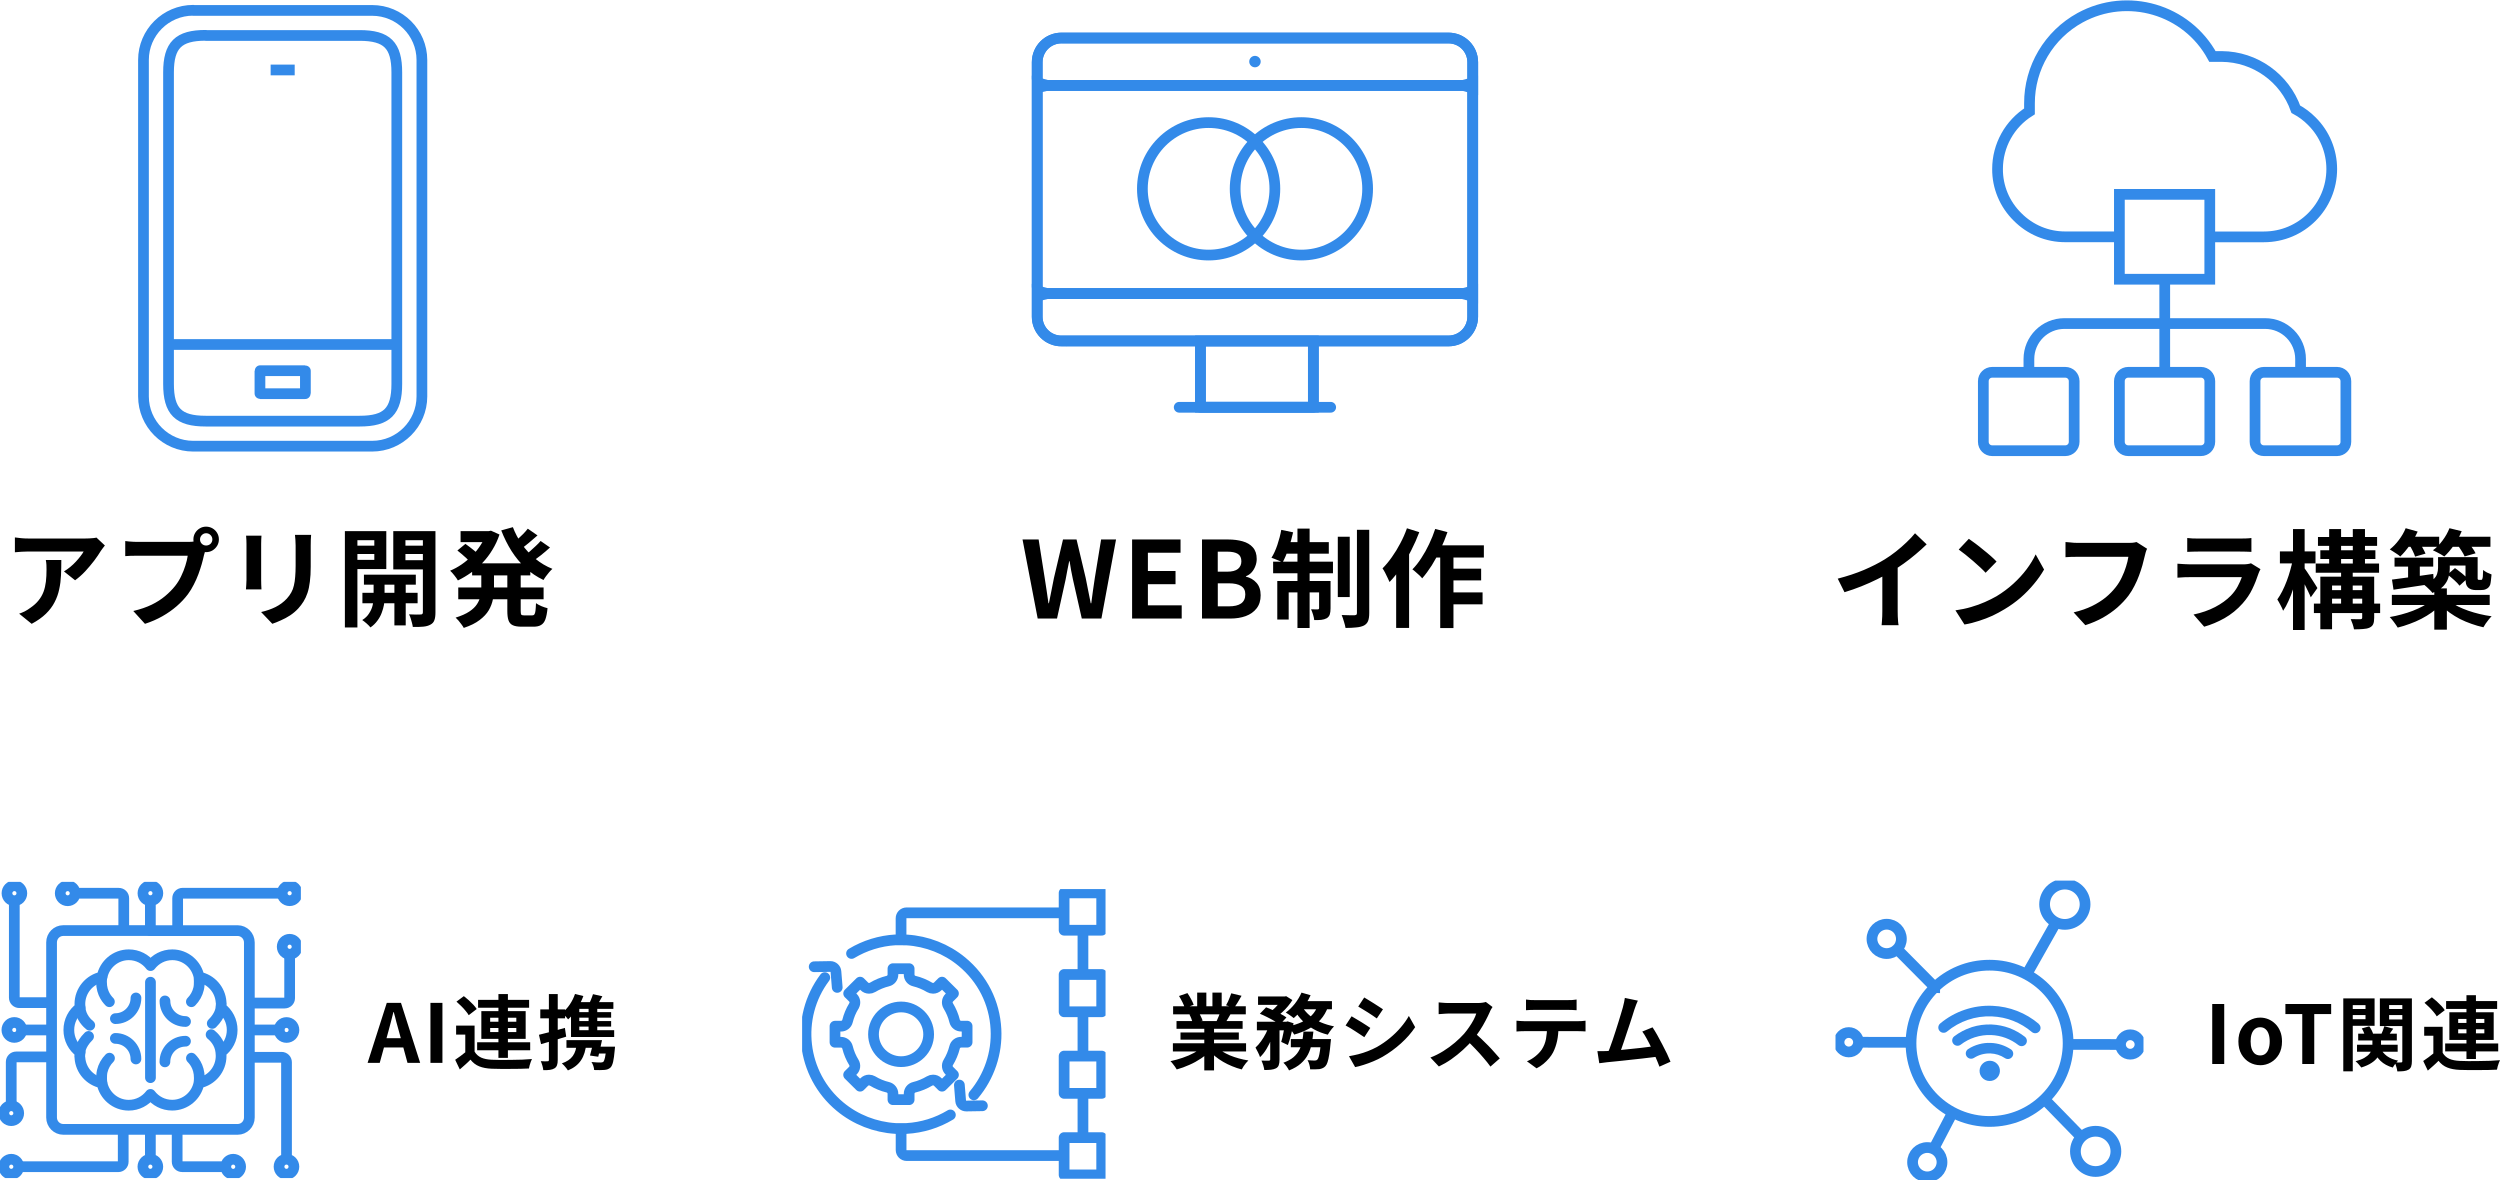 <?xml version="1.0" encoding="UTF-8"?>
<svg id="_レイヤー_2" data-name="レイヤー 2" xmlns="http://www.w3.org/2000/svg" xmlns:xlink="http://www.w3.org/1999/xlink" viewBox="0 0 558.96 263.9">
  <defs>
    <style>
      .cls-1, .cls-2, .cls-3, .cls-4 {
        fill: none;
      }

      .cls-2 {
        stroke-miterlimit: 10;
      }

      .cls-2, .cls-3, .cls-4 {
        stroke: #338ae9;
        stroke-width: 2.4px;
      }

      .cls-5, .cls-6 {
        fill: #338ae9;
      }

      .cls-3 {
        stroke-linecap: round;
      }

      .cls-3, .cls-4 {
        stroke-linejoin: round;
      }

      .cls-7 {
        clip-path: url(#clippath-1);
      }

      .cls-8 {
        clip-path: url(#clippath-3);
      }

      .cls-9 {
        clip-path: url(#clippath-4);
      }

      .cls-10 {
        clip-path: url(#clippath-2);
      }

      .cls-11 {
        clip-path: url(#clippath-5);
      }

      .cls-6 {
        fill-rule: evenodd;
      }

      .cls-12 {
        clip-path: url(#clippath);
      }
    </style>
    <clipPath id="clippath">
      <rect class="cls-1" x="230.62" y="7.22" width="99.94" height="85.12"/>
    </clipPath>
    <clipPath id="clippath-1">
      <rect class="cls-1" x="442.16" width="83.62" height="102.06"/>
    </clipPath>
    <clipPath id="clippath-2">
      <rect class="cls-1" y="197.17" width="67.27" height="66.23"/>
    </clipPath>
    <clipPath id="clippath-3">
      <rect class="cls-1" x="179.34" y="198.78" width="67.84" height="64.76"/>
    </clipPath>
    <clipPath id="clippath-4">
      <rect class="cls-1" x="410.39" y="196.89" width="68.86" height="67"/>
    </clipPath>
    <clipPath id="clippath-5">
      <rect class="cls-1" x="30.8" y="1.01" width="64.8" height="100.03"/>
    </clipPath>
  </defs>
  <g id="_レイヤー_1-2" data-name="レイヤー 1">
    <g class="cls-12">
      <g>
        <path class="cls-2" d="M327.06,65.65h-92.95l-2.01.49-.2-2.09V18.48l2.21.61h93.04l2.12-.59v47.77l-2.21-.61Z"/>
        <path class="cls-2" d="M327.06,19.09h-92.95l-2.01.49-.2-2.09v-3.58c0-2.99,2.43-5.41,5.41-5.41h86.56c2.98,0,5.41,2.42,5.41,5.41v5.79l-2.21-.61h-.01Z"/>
        <path class="cls-2" d="M293.65,76.23h-25.25v14.81h25.25v-14.81Z"/>
        <path class="cls-2" d="M237.31,76.23c-2.98,0-5.41-2.43-5.41-5.41v-5.79l2.21.61h93.04l2.12-.59v5.76c0,2.98-2.43,5.41-5.41,5.41h-86.55Z"/>
        <path class="cls-3" d="M237.31,8.5h86.56c2.98,0,5.41,2.42,5.41,5.41v56.92c0,2.98-2.42,5.41-5.41,5.41h-86.56c-2.98,0-5.41-2.42-5.41-5.41V13.91c0-2.99,2.42-5.41,5.41-5.41Z"/>
        <path class="cls-3" d="M234.01,19.08h93.15"/>
        <path class="cls-3" d="M327.16,65.65h-93.15"/>
        <path class="cls-4" d="M293.64,76.23v14.83h-25.24v-14.83"/>
        <path class="cls-3" d="M263.65,91.06h33.87"/>
        <circle class="cls-5" cx="280.59" cy="13.77" r="1.28"/>
        <path class="cls-2" d="M285.04,42.22c0,8.19-6.63,14.81-14.81,14.81s-14.81-6.63-14.81-14.81,6.63-14.81,14.81-14.81,14.81,6.63,14.81,14.81Z"/>
        <path class="cls-2" d="M305.78,42.22c0,8.19-6.63,14.81-14.81,14.81s-14.81-6.63-14.81-14.81,6.63-14.81,14.81-14.81,14.81,6.63,14.81,14.81Z"/>
      </g>
    </g>
    <g class="cls-7">
      <path class="cls-2" d="M514.37,83.24h-8.2c-1.1,0-1.98.88-1.98,1.98v13.57c0,1.1.88,1.98,1.98,1.98h16.35c1.1,0,1.98-.88,1.98-1.98v-13.57c0-1.1-.88-1.98-1.98-1.98h-8.15ZM514.37,83.24v-2.97c0-4.37-3.54-7.93-7.93-7.93h-22.44M484,72.34v10.9M484,72.34v-9.2M484,72.34h-22.44c-4.37,0-7.93,3.54-7.93,7.93v2.97h-8.21c-1.1,0-1.98.88-1.98,1.98v13.57c0,1.1.88,1.98,1.98,1.98h16.35c1.1,0,1.98-.88,1.98-1.98v-13.57c0-1.1-.88-1.98-1.98-1.98h-7.74M484,83.24h-8.16c-1.1,0-1.98.88-1.98,1.98v13.57c0,1.1.88,1.98,1.98,1.98h16.26c1.1,0,1.98-.88,1.98-1.98v-13.57c0-1.1-.88-1.98-1.98-1.98h-8.1ZM493.78,52.96h12.4c8.38,0,15.16-6.79,15.16-15.16,0-4.02-1.6-7.88-4.46-10.71-1.05-1.06-2.25-1.96-3.57-2.67-2.49-7.01-9.11-11.73-16.55-11.79h-2.09c-5.76-10.57-19.01-14.44-29.58-8.67-7,3.84-11.35,11.18-11.33,19.16v1.78c-4.44,2.78-7.14,7.65-7.14,12.88-.03,4.03,1.59,7.89,4.46,10.71,2.83,2.87,6.68,4.48,10.71,4.46h12.46M473.86,43.45h20.21v18.98h-20.21v-18.98Z"/>
    </g>
    <g class="cls-10">
      <g>
        <path class="cls-3" d="M44.49,242.13c-.54,2.83-3.02,4.97-5.99,4.97-1.99,0-3.75-.95-4.86-2.41h0s0,0,0,0c-1.13,1.47-2.88,2.42-4.86,2.42-2.97,0-5.45-2.15-5.99-4.99-2.67-.52-4.73-2.8-4.92-5.59-.03-.1-.04-.21-.04-.31,0-.31.03-.62.08-.92v-.04c-1.57-1.14-2.52-2.96-2.52-4.98s.95-3.83,2.52-4.97v-.06c-.03-.25-.05-.51-.05-.76,0-2.99,2.13-5.5,4.95-6.05.54-2.83,3.02-4.97,5.99-4.97,1.99,0,3.75.95,4.86,2.42h0c1.13-1.47,2.88-2.42,4.86-2.42,2.97,0,5.45,2.15,5.99,4.99,2.67.52,4.73,2.8,4.92,5.59.03.1.04.21.04.31,0,.31-.03.62-.08.92v.04M44.49,242.13c2.82-.55,4.95-3.05,4.95-6.05,0-.25-.02-.51-.05-.76v-.06M44.49,242.13c.4-3.04-.88-4.72-1.69-5.54M49.39,235.26c1.57-1.14,2.52-2.97,2.52-4.97s-.95-3.84-2.52-4.98M49.39,235.26c-.22-2.24-1.7-3.54-2.19-3.93M49.39,225.31s0,1.61-1.93,3.51M42.79,223.97c.81-.82,1.36-1.81,1.62-2.91.25-.99.09-2.63.09-2.63"/>
        <path class="cls-3" d="M41.47,232.8c-2.53,0-4.6,2.07-4.6,4.62"/>
        <path class="cls-3" d="M36.88,223.79c0,2.53,2.06,4.6,4.6,4.6"/>
        <path class="cls-3" d="M22.77,218.43c-.4,3.04.88,4.72,1.69,5.54M17.88,225.3c.22,2.24,1.7,3.54,2.19,3.93M19.8,231.73c-1.92,1.9-1.93,3.51-1.93,3.51M24.48,236.59c-.81.82-1.36,1.81-1.62,2.91-.25.99-.09,2.63-.09,2.63"/>
        <path class="cls-3" d="M25.8,227.75c2.53,0,4.6-2.07,4.6-4.62"/>
        <path class="cls-3" d="M30.39,236.77c0-2.53-2.06-4.6-4.6-4.6"/>
        <path class="cls-3" d="M33.64,219.6v21.35"/>
        <path class="cls-3" d="M56.04,224.27h7.61c.61,0,1.11-.49,1.11-1.11v-9.43M64.06,258.76v-21.26c0-.62-.5-1.11-1.11-1.11h-6.92M39.61,253.08v6.66c0,.62.49,1.11,1.11,1.11h9.42M33.62,253.09v5.67M33.62,208.07v-6.71M62.91,199.71h-22.08c-.61,0-1.11.49-1.11,1.11v7.05M31.96,199.71c0-.91.74-1.67,1.67-1.67s1.66.75,1.66,1.67-.74,1.67-1.66,1.67-1.67-.75-1.67-1.67ZM35.28,260.85c0,.93-.74,1.68-1.66,1.68s-1.67-.77-1.67-1.68.77-1.67,1.67-1.67,1.66.75,1.66,1.67ZM52.14,259.19c.91,0,1.66.75,1.66,1.67s-.74,1.68-1.66,1.68-1.66-.75-1.66-1.68.74-1.67,1.66-1.67ZM65.71,260.85c0,.93-.74,1.68-1.66,1.68s-1.66-.75-1.66-1.68.74-1.67,1.66-1.67,1.66.75,1.66,1.67Z"/>
        <path class="cls-3" d="M56.04,230.29h6.36"/>
        <path class="cls-3" d="M64.06,228.62c.91,0,1.66.75,1.66,1.67s-.74,1.67-1.66,1.67-1.66-.75-1.66-1.67.74-1.67,1.66-1.67Z"/>
        <path class="cls-3" d="M33.66,208.07h19.47c1.44,0,2.62,1.19,2.62,2.65v39.14c0,1.47-1.17,2.65-2.62,2.65h-19.47"/>
        <path class="cls-3" d="M64.76,213.35c.92,0,1.66-.75,1.66-1.67s-.74-1.67-1.66-1.67-1.66.75-1.66,1.67.74,1.67,1.66,1.67Z"/>
        <path class="cls-3" d="M64.76,201.38c.92,0,1.66-.75,1.66-1.67s-.74-1.67-1.66-1.67-1.66.75-1.66,1.67.74,1.67,1.66,1.67Z"/>
        <path class="cls-3" d="M11.23,236.31H3.62c-.61,0-1.11.49-1.11,1.11v9.43M3.2,201.81v21.26c0,.62.5,1.11,1.11,1.11h6.92M27.67,207.49v-6.66c0-.62-.49-1.11-1.11-1.11h-9.42M4.36,260.86h22.08c.61,0,1.11-.49,1.11-1.11v-7.05M15.13,201.39c-.91,0-1.66-.75-1.66-1.67s.74-1.68,1.66-1.68,1.66.75,1.66,1.68-.74,1.67-1.66,1.67ZM1.56,199.72c0-.93.74-1.68,1.66-1.68s1.66.75,1.66,1.68-.74,1.67-1.66,1.67-1.66-.75-1.66-1.67Z"/>
        <path class="cls-3" d="M11.23,230.29h-6.36"/>
        <path class="cls-3" d="M3.2,231.95c-.91,0-1.66-.75-1.66-1.67s.74-1.67,1.66-1.67,1.66.75,1.66,1.67-.74,1.67-1.66,1.67Z"/>
        <path class="cls-3" d="M33.62,252.51H14.15c-1.44,0-2.62-1.19-2.62-2.65v-39.15c0-1.47,1.17-2.65,2.62-2.65h19.47"/>
        <path class="cls-3" d="M2.52,250.56c.92,0,1.66-.75,1.66-1.67s-.74-1.67-1.66-1.67-1.66.75-1.66,1.67.74,1.67,1.66,1.67Z"/>
        <path class="cls-3" d="M2.52,262.53c.92,0,1.66-.75,1.66-1.67s-.74-1.67-1.66-1.67-1.66.75-1.66,1.67.74,1.67,1.66,1.67Z"/>
      </g>
    </g>
    <g class="cls-8">
      <g>
        <path class="cls-3" d="M219.65,247.23l-3.62.06c-.64,0-1.19-.5-1.24-1.13l-.29-3.56M182.04,216.15l3.62-.06c.64,0,1.19.5,1.24,1.13l.29,3.55M212.49,249.28c-2.96,1.79-6.33,2.83-9.79,3.03h-2.47c-4.53-.27-8.92-1.98-12.41-4.88-8.67-7.18-10.11-19.95-3.41-28.85M237.44,258.37h-34.73c-.68,0-1.24-.56-1.24-1.24v-4.82M201.46,210.14v-4.82c0-.68.55-1.23,1.24-1.23h34.4M190.39,213.18c2.97-1.79,6.36-2.84,9.83-3.04l2.49.02c4.52.27,8.89,1.99,12.37,4.87,4.59,3.8,7.29,9.15,7.6,15.08.29,5.31-1.51,10.6-4.94,14.68"/>
        <path class="cls-3" d="M246.32,199.64h-8.4v8.34h8.4v-8.34Z"/>
        <path class="cls-3" d="M246.32,254.35h-8.4v8.34h8.4v-8.34Z"/>
        <path class="cls-3" d="M246.32,236.12h-8.4v8.34h8.4v-8.34Z"/>
        <path class="cls-3" d="M246.32,217.88h-8.4v8.34h8.4v-8.34Z"/>
        <path class="cls-3" d="M190.91,224.92c-.64,1.04-1.12,2.18-1.42,3.39-.16.67-.77,1.13-1.46,1.13h-1.34v3.59h1.34c.69,0,1.3.46,1.46,1.13.3,1.21.78,2.35,1.42,3.39.36.59.27,1.35-.22,1.83l-.95.94,2.56,2.54.94-.94c.29-.28.66-.44,1.06-.44.28,0,.54.08.78.21,1.06.64,2.21,1.12,3.43,1.41.67.16,1.14.76,1.14,1.45v1.32h3.62v-1.32c0-.69.47-1.29,1.14-1.45,1.2-.29,2.35-.77,3.43-1.41.23-.14.5-.21.78-.21.4,0,.78.15,1.06.44l.94.94,2.56-2.54-.94-.94c-.48-.49-.58-1.24-.22-1.83.64-1.06,1.12-2.2,1.42-3.4.16-.67.77-1.13,1.46-1.13h1.33v-3.59h-1.33c-.69,0-1.3-.46-1.46-1.13-.29-1.2-.78-2.34-1.42-3.4-.36-.59-.27-1.34.22-1.83l.94-.94-2.56-2.54-.94.94c-.29.28-.66.44-1.06.44-.28,0-.54-.08-.78-.21-1.07-.64-2.22-1.12-3.43-1.41-.67-.16-1.14-.76-1.14-1.45v-1.32h-3.62v1.32c0,.69-.47,1.29-1.14,1.45-1.21.3-2.36.77-3.42,1.41-.23.14-.51.21-.78.21-.4,0-.78-.15-1.06-.44l-.94-.94-2.56,2.54.95.94c.49.49.58,1.24.22,1.83v.03Z"/>
        <path class="cls-3" d="M201.47,237.37c3.4,0,6.16-2.75,6.16-6.11s-2.77-6.12-6.16-6.12-6.17,2.75-6.17,6.12,2.77,6.11,6.17,6.11Z"/>
        <path class="cls-3" d="M242.13,208.68v8.74"/>
        <path class="cls-3" d="M242.13,226.72v8.72"/>
        <path class="cls-3" d="M242.13,244.94v8.41"/>
      </g>
    </g>
    <g class="cls-9">
      <g>
        <path class="cls-2" d="M424.14,212.27h0l.02-.03c.59-.59.96-1.41.96-2.32s-.37-1.73-.96-2.32c-.59-.59-1.42-.96-2.33-.96s-1.74.37-2.33.96c-.59.59-.96,1.41-.96,2.32s.37,1.73.96,2.32,1.42.96,2.33.96,1.7-.36,2.3-.93h0ZM432.54,220.79h0c-.05.05-.09.1-.13.14-3.18,3.16-5.14,7.53-5.14,12.35s1.97,9.19,5.14,12.35c3.18,3.16,7.57,5.11,12.42,5.11s9.12-1.9,12.29-4.98c.05-.05.09-.09.14-.14,3.18-3.16,5.14-7.53,5.14-12.35s-1.97-9.19-5.14-12.35c-3.18-3.16-7.57-5.12-12.42-5.12s-9.11,1.9-12.28,4.97v.02ZM465.4,254.19l-.02.02-.03.03c-.82.82-1.32,1.94-1.32,3.19s.51,2.37,1.32,3.18c.82.82,1.95,1.32,3.2,1.32s2.38-.51,3.2-1.32c.82-.82,1.33-1.94,1.33-3.18s-.51-2.37-1.33-3.19c-.82-.82-1.95-1.31-3.2-1.31s-2.34.48-3.16,1.27h0ZM464.86,198.99c-.82-.82-1.95-1.32-3.2-1.32s-2.38.51-3.2,1.32c-.82.82-1.32,1.94-1.32,3.19s.51,2.37,1.32,3.18c.82.82,1.95,1.32,3.2,1.32s2.38-.51,3.2-1.32c.82-.82,1.33-1.94,1.33-3.18s-.51-2.37-1.33-3.19ZM477.83,232c-.4-.4-.94-.64-1.54-.64s-1.15.24-1.54.64c-.4.4-.64.93-.64,1.53s.24,1.14.64,1.53c.4.4.94.64,1.54.64s1.15-.24,1.54-.64c.39-.4.64-.93.64-1.53s-.24-1.14-.64-1.53ZM414.89,231.5c-.4-.4-.94-.64-1.54-.64s-1.15.24-1.54.64c-.39.4-.64.93-.64,1.53s.24,1.14.64,1.53c.4.39.94.64,1.54.64s1.15-.24,1.54-.64c.39-.4.64-.93.64-1.53s-.24-1.14-.64-1.53ZM433.24,257.53c-.59-.59-1.42-.96-2.33-.96s-1.74.37-2.33.96c-.59.59-.96,1.41-.96,2.32s.37,1.73.96,2.32c.59.59,1.42.96,2.33.96s1.74-.37,2.33-.96c.59-.59.96-1.41.96-2.32s-.37-1.73-.96-2.32Z"/>
        <path class="cls-2" d="M415.53,233.03c1.08,0,10.19,0,11.72.02"/>
        <path class="cls-2" d="M436.56,248.77l-4.24,8.13"/>
        <path class="cls-2" d="M465.35,254.24l-8.25-8.46"/>
        <path class="cls-2" d="M474.11,233.53l-11.72-.02"/>
        <path class="cls-2" d="M459.72,206.19l-.02.03c-1.45,2.54-5.65,9.97-6.55,11.6"/>
        <path class="cls-2" d="M424.17,212.24l8.43,8.49"/>
        <path class="cls-6" d="M443.33,237.77c-.43.4-.7.95-.73,1.58-.02.62.2,1.2.6,1.62.39.43.95.7,1.59.72.63.02,1.2-.2,1.63-.6.43-.39.7-.95.73-1.58.02-.62-.2-1.2-.6-1.62-.39-.43-.95-.7-1.59-.72-.63-.02-1.2.2-1.63.6Z"/>
        <path class="cls-6" d="M449.6,234.62c-.66-.44-1.38-.78-2.14-1.03-.73-.24-1.52-.38-2.34-.41-.91-.04-1.8.06-2.63.29-.87.23-1.69.6-2.43,1.07-.55.35-.71,1.09-.36,1.63.35.55,1.09.71,1.64.36.54-.34,1.13-.61,1.76-.78.62-.16,1.26-.24,1.92-.22.59.02,1.16.13,1.7.3.56.18,1.08.44,1.55.75.55.37,1.28.22,1.65-.33.37-.54.23-1.27-.32-1.64h.02Z"/>
        <path class="cls-6" d="M452.72,231.8c-1.05-.82-2.23-1.48-3.49-1.96-1.23-.45-2.54-.72-3.93-.78-1.54-.06-3.02.15-4.41.58-.04,0-.07.02-.1.04-1.41.46-2.7,1.15-3.85,2.02-.52.4-.62,1.14-.21,1.66.4.51,1.15.61,1.66.21.93-.72,1.99-1.27,3.13-1.65.03,0,.06-.02.09-.02,1.13-.36,2.35-.53,3.6-.48,1.12.05,2.2.27,3.2.64,1.04.39,2,.92,2.85,1.59.52.4,1.26.32,1.66-.19.41-.51.32-1.26-.2-1.66l-.02.02Z"/>
        <path class="cls-6" d="M455.84,228.92c-1.43-1.21-3.06-2.2-4.85-2.89-1.72-.67-3.57-1.07-5.53-1.15-2.17-.09-4.26.23-6.2.89-2.02.68-3.86,1.73-5.46,3.06-.5.42-.57,1.17-.15,1.66.42.5,1.17.57,1.67.15,1.38-1.15,2.97-2.05,4.7-2.63,1.67-.57,3.47-.84,5.34-.76,1.67.07,3.28.41,4.75.99,1.53.6,2.94,1.45,4.17,2.49.5.43,1.25.37,1.67-.13.43-.5.37-1.24-.13-1.66h0Z"/>
      </g>
    </g>
    <g class="cls-11">
      <g>
        <path class="cls-4" d="M46,7.9c-6.12,0-8.32,2.18-8.32,8.29v69.65c0,6.12,2.18,8.32,8.32,8.32h34.4c6.12,0,8.32-2.18,8.32-8.32V16.22c0-6.12-2.18-8.29-8.32-8.29h-34.4v-.03Z"/>
        <path class="cls-4" d="M65.89,15.64h-5.38"/>
        <path class="cls-4" d="M58.17,82.88s-.05.03-.05.05v5.04s.03.05.05.05h10.06s.05-.03.05-.05v-5.04s-.03-.05-.05-.05h-10.06Z"/>
        <path class="cls-4" d="M38.19,77.02h50.12"/>
        <path class="cls-4" d="M43.2,2.3c-6.13,0-11.12,4.99-11.12,11.09v75.25c0,6.12,4.99,11.12,11.12,11.12h40.01c6.12,0,11.12-4.99,11.12-11.12V13.42c0-6.12-4.99-11.09-11.12-11.09h-40.01v-.03Z"/>
      </g>
    </g>
    <path d="M82.19,237.64l4.29-13.42h3.17l4.29,13.42h-2.83l-1.9-6.99c-.21-.7-.4-1.42-.6-2.17-.18-.76-.37-1.5-.58-2.21h-.07c-.17.72-.36,1.46-.56,2.21-.19.75-.39,1.47-.58,2.17l-1.92,6.99h-2.72ZM84.85,234.2v-2.08h6.38v2.08h-6.38ZM96.24,237.64v-13.42h2.68v13.42h-2.68ZM106.11,229.31v6.68h-2.08v-4.67h-2.05v-2.01h4.13ZM106.11,235.13c.35.6.85,1.05,1.49,1.34.64.28,1.42.43,2.34.47.54.02,1.2.04,1.96.05.77,0,1.58,0,2.41-.02.85-.01,1.67-.03,2.46-.05.81-.04,1.53-.08,2.17-.14-.08.16-.18.37-.27.63-.08.25-.17.51-.25.78-.07.27-.13.5-.16.71-.56.04-1.2.06-1.92.07-.72.01-1.47.02-2.25.02-.77.01-1.52.01-2.25,0-.72,0-1.36-.01-1.92-.04-1.09-.05-2.01-.22-2.77-.53-.76-.3-1.41-.8-1.96-1.5-.35.36-.72.72-1.12,1.07-.39.36-.81.74-1.27,1.12l-1.03-2.16c.39-.25.79-.54,1.21-.85.43-.31.85-.64,1.25-.98h1.88ZM102.06,223.95l1.65-1.23c.35.27.71.57,1.09.91.37.34.72.68,1.03,1.01.31.34.57.66.76.96l-1.79,1.38c-.17-.3-.4-.63-.71-.98-.29-.36-.62-.72-.98-1.07-.36-.36-.71-.69-1.05-.98ZM106.89,223.55h11.41v1.76h-11.41v-1.76ZM106.68,233.04h11.86v1.78h-11.86v-1.78ZM111.44,222.25h2.12v14.27h-2.12v-14.27ZM109.59,229.85v.91h5.85v-.91h-5.85ZM109.59,227.55v.89h5.85v-.89h-5.85ZM107.62,226.07h9.91v6.2h-9.91v-6.2ZM128.56,222.23l1.87.47c-.37,1.03-.86,2-1.47,2.92-.59.92-1.24,1.68-1.94,2.3-.08-.13-.21-.29-.38-.47-.17-.19-.34-.38-.51-.56-.17-.18-.32-.33-.45-.43.63-.5,1.2-1.11,1.7-1.85.51-.75.9-1.54,1.18-2.37ZM132.58,222.28l2.1.47c-.28.5-.55.97-.82,1.43-.25.46-.5.85-.72,1.18l-1.67-.45c.21-.37.41-.81.62-1.3.21-.5.37-.94.49-1.32ZM128.63,228.3h8.01v1.23h-8.01v-1.23ZM126.65,232.55h6.56v1.72h-6.56v-1.72ZM128.63,226.29h8.01v1.25h-8.01v-1.25ZM131.6,224.78h1.94v6.14h-1.94v-6.14ZM133.34,234.02h2.95v1.54h-3.41l.45-1.54ZM135.55,234.02h1.96s0,.09-.02.27c-.01.18-.03.34-.05.49-.1,1.15-.22,2.02-.36,2.63-.14.59-.33,1.01-.56,1.25-.19.18-.4.31-.63.4-.22.08-.48.14-.78.16-.24.02-.57.04-.98.04s-.84,0-1.29-.02c-.01-.28-.07-.59-.18-.92-.11-.33-.25-.62-.42-.87.41.05.8.08,1.18.09.39.01.67.02.85.02.29,0,.5-.05.63-.16.13-.14.25-.45.36-.92s.21-1.21.29-2.21v-.24ZM128.94,233.19h2.16c-.14,1.62-.54,2.91-1.2,3.88-.64.97-1.61,1.72-2.92,2.26-.07-.13-.19-.3-.36-.51-.16-.21-.33-.4-.51-.6s-.34-.35-.49-.47c1.11-.37,1.93-.92,2.45-1.65.53-.74.82-1.71.87-2.92ZM129.17,224.06h7.97v1.5h-9.33l1.36-1.5ZM127.67,225.76l1.85-1.61v6.92h-1.85v-5.31ZM127.67,230.33h9.65v1.52h-9.65v-1.52ZM120.51,231.36c.74-.17,1.62-.39,2.66-.67,1.04-.28,2.08-.57,3.13-.87l.29,1.96c-.95.29-1.93.59-2.92.89-.98.29-1.88.55-2.7.78l-.47-2.08ZM120.8,225.69h5.54v1.99h-5.54v-1.99ZM122.71,222.26h1.99v14.71c0,.5-.05.89-.16,1.18-.1.3-.28.54-.56.71-.27.17-.6.28-1.01.34-.4.06-.9.08-1.5.07-.02-.27-.09-.6-.2-1-.11-.39-.23-.72-.36-1.01.34.01.65.02.92.04.29,0,.49,0,.6-.02.11,0,.18-.02.22-.05.05-.05.07-.13.07-.25v-14.71ZM132.7,232.55h1.9c-.12.63-.26,1.28-.42,1.96-.14.68-.28,1.26-.42,1.76l-1.85-.27c.14-.48.29-1.03.43-1.65.14-.63.26-1.23.34-1.79Z"/>
    <path d="M494.62,237.9v-13.42h2.68v13.42h-2.68ZM505.34,238.16c-.85,0-1.64-.21-2.39-.63-.74-.42-1.33-1.03-1.79-1.81-.46-.8-.69-1.76-.69-2.88s.23-2.08.69-2.86c.46-.8,1.06-1.41,1.79-1.83.75-.42,1.55-.63,2.39-.63.64,0,1.25.12,1.83.36.58.24,1.1.59,1.56,1.05.46.45.82,1,1.09,1.67.27.65.4,1.4.4,2.25,0,1.12-.23,2.08-.69,2.88-.46.78-1.06,1.39-1.81,1.81-.74.42-1.53.63-2.37.63ZM505.34,235.98c.46,0,.85-.13,1.16-.38.33-.27.57-.63.72-1.1.17-.47.25-1.03.25-1.67s-.08-1.2-.25-1.67c-.16-.47-.4-.83-.72-1.09-.31-.27-.7-.4-1.16-.4s-.85.13-1.18.4c-.31.25-.56.62-.72,1.09-.16.47-.24,1.03-.24,1.67s.08,1.2.24,1.67c.17.47.41.84.72,1.1.33.25.72.38,1.18.38ZM514.75,237.9v-11.17h-3.77v-2.25h10.23v2.25h-3.78v11.17h-2.68ZM527.25,231.11h8.64v1.52h-8.64v-1.52ZM526.99,233.59h9.09v1.56h-9.09v-1.56ZM530.42,231.86h1.94v1.96c0,.42-.06.86-.18,1.3-.11.45-.32.89-.63,1.32-.3.42-.74.83-1.32,1.21-.58.39-1.34.73-2.28,1.03-.13-.19-.33-.43-.58-.71-.24-.28-.48-.51-.71-.69.82-.22,1.48-.47,1.97-.76.51-.3.89-.61,1.14-.92.27-.33.44-.65.53-.96.08-.31.13-.61.13-.89v-1.9ZM532.17,234.28c.33.71.83,1.32,1.5,1.83.68.49,1.51.84,2.5,1.03-.19.18-.41.43-.65.74-.23.3-.4.57-.53.81-1.11-.31-2.03-.81-2.75-1.5-.72-.7-1.27-1.56-1.65-2.57l1.58-.34ZM528.06,229.94l1.67-.47c.19.27.37.56.54.89.17.33.28.62.34.89l-1.77.51c-.06-.25-.16-.55-.31-.89-.13-.34-.29-.65-.47-.92ZM533.1,229.45l1.99.54c-.25.35-.5.69-.72,1.03-.22.33-.42.62-.6.87l-1.43-.49c.14-.29.29-.62.43-.98.14-.37.25-.7.33-.98ZM525,225.59h4.55v1.36h-4.55v-1.36ZM533.35,225.59h4.56v1.36h-4.56v-1.36ZM537.12,223.22h2.14v14.02c0,.49-.05.89-.16,1.2-.1.3-.29.54-.58.71-.29.17-.64.28-1.05.33-.41.05-.9.07-1.47.07-.02-.29-.1-.63-.22-1.03-.11-.39-.23-.72-.36-1,.29.01.57.02.85.04.29,0,.48,0,.56-.02.12,0,.2-.02.24-.07.04-.05.05-.13.05-.24v-14ZM525.2,223.22h5.72v6.14h-5.72v-1.48h3.69v-3.15h-3.69v-1.5ZM538.24,223.22v1.5h-4.07v3.21h4.07v1.48h-6.14v-6.19h6.14ZM523.92,223.22h2.12v16.32h-2.12v-16.32ZM546.14,229.57v6.68h-2.08v-4.67h-2.05v-2.01h4.13ZM546.14,235.39c.35.6.84,1.05,1.48,1.34.64.28,1.42.43,2.34.47.54.02,1.2.04,1.96.05.77,0,1.58,0,2.41-.02.84-.01,1.67-.03,2.46-.05.81-.04,1.53-.08,2.17-.14-.08.16-.18.37-.27.63-.08.25-.17.51-.25.78-.07.27-.13.5-.16.71-.56.04-1.2.06-1.92.07s-1.47.02-2.25.02c-.77.01-1.52.01-2.25,0-.72,0-1.36-.01-1.92-.04-1.09-.05-2.01-.22-2.77-.53-.76-.3-1.41-.8-1.96-1.5-.35.36-.72.72-1.12,1.07-.39.36-.81.74-1.27,1.12l-1.03-2.15c.39-.25.79-.54,1.21-.85.43-.31.85-.64,1.25-.98h1.88ZM542.08,224.21l1.65-1.23c.35.27.71.57,1.09.91.37.34.72.68,1.03,1.01.31.34.57.66.76.96l-1.79,1.38c-.17-.3-.4-.63-.71-.98-.29-.36-.62-.72-.98-1.07-.36-.36-.71-.69-1.05-.98ZM546.91,223.82h11.41v1.76h-11.41v-1.76ZM546.7,233.3h11.86v1.77h-11.86v-1.77ZM551.46,222.51h2.12v14.27h-2.12v-14.27ZM549.61,230.12v.91h5.85v-.91h-5.85ZM549.61,227.82v.89h5.85v-.89h-5.85ZM547.64,226.33h9.91v6.19h-9.91v-6.19Z"/>
    <path d="M232.01,138.29l-3.39-17.67h3.6l1.36,8.63c.16.92.3,1.85.43,2.79.14.94.28,1.88.41,2.84h.1c.19-.95.38-1.9.57-2.84.19-.94.37-1.87.55-2.79l2.03-8.63h3.03l2.05,8.63c.19.91.37,1.84.55,2.79.19.94.38,1.88.57,2.84h.12c.13-.95.25-1.9.38-2.84.14-.94.28-1.87.41-2.79l1.41-8.63h3.34l-3.27,17.67h-4.39l-1.98-8.75c-.14-.68-.28-1.36-.41-2.03-.13-.68-.24-1.36-.33-2.03h-.1c-.13.67-.26,1.34-.41,2.03-.13.67-.25,1.34-.38,2.03l-1.93,8.75h-4.32ZM253.12,138.29v-17.67h10.83v2.96h-7.3v4.08h6.18v2.96h-6.18v4.72h7.56v2.96h-11.09ZM268.75,138.29v-17.67h5.84c1.21,0,2.29.14,3.24.41.97.27,1.73.72,2.29,1.36.57.64.86,1.5.86,2.6,0,.54-.1,1.07-.31,1.6-.19.51-.46.96-.81,1.36-.35.4-.78.69-1.29.88v.1c.95.22,1.74.68,2.36,1.38.62.68.93,1.61.93,2.79s-.3,2.15-.91,2.93c-.59.76-1.4,1.34-2.43,1.72-1.02.37-2.18.55-3.48.55h-6.3ZM272.28,127.82h2.08c1.11,0,1.92-.21,2.43-.62.51-.43.76-.99.76-1.69,0-.78-.26-1.34-.79-1.67s-1.32-.5-2.39-.5h-2.1v4.48ZM272.28,135.57h2.46c1.21,0,2.12-.21,2.74-.64.64-.45.95-1.13.95-2.05,0-.86-.32-1.48-.95-1.86-.62-.4-1.53-.6-2.74-.6h-2.46v5.15ZM299.11,120h2.67v13.5h-2.67v-13.5ZM303.4,118.45h2.74v18.61c0,.76-.09,1.36-.26,1.79-.17.43-.48.76-.91,1-.45.22-1.02.37-1.72.43-.68.08-1.49.12-2.41.12-.06-.4-.18-.87-.36-1.43-.16-.56-.33-1.04-.5-1.46.62.02,1.2.03,1.74.05h1.14c.19-.02.33-.06.41-.12.08-.06.12-.2.12-.41v-18.58ZM290.09,118.18h2.72v22.23h-2.72v-22.23ZM294.91,129.9h2.58v6.11c0,.56-.06,1.01-.17,1.36s-.34.64-.69.86c-.35.19-.76.31-1.22.36-.46.05-.99.06-1.57.05-.03-.35-.12-.76-.26-1.22-.14-.46-.29-.86-.45-1.19.33.02.64.02.91.02h.6c.19,0,.29-.1.29-.29v-6.06ZM285.58,129.9h10.33v2.55h-7.78v6.06h-2.55v-8.61ZM284.65,125.58h13.38v2.6h-13.38v-2.6ZM287.13,121.21h9.97v2.58h-10.5l.52-2.58ZM286.47,118.47l2.65.55c-.27,1.24-.62,2.46-1.05,3.67-.41,1.21-.85,2.23-1.31,3.08-.17-.13-.42-.25-.74-.38-.3-.14-.61-.27-.93-.38-.3-.13-.57-.23-.81-.31.49-.76.93-1.71,1.31-2.84.38-1.13.68-2.26.88-3.39ZM320.34,121.93h11.43v2.72h-12.79l1.36-2.72ZM323.46,127.15h7.7v2.62h-7.7v-2.62ZM323.44,132.45h8.04v2.67h-8.04v-2.67ZM322.01,122.84h2.96v17.58h-2.96v-17.58ZM320.89,118.26l2.74.72c-.45,1.29-.97,2.57-1.57,3.84-.59,1.27-1.23,2.46-1.93,3.58-.7,1.1-1.42,2.07-2.15,2.91-.14-.19-.35-.41-.62-.67-.27-.25-.55-.5-.83-.74-.27-.25-.52-.45-.74-.6.72-.72,1.38-1.56,2-2.53.64-.97,1.22-2.01,1.74-3.12.54-1.13.99-2.26,1.36-3.39ZM314.56,118.11l2.77.88c-.51,1.35-1.11,2.71-1.81,4.08-.7,1.37-1.46,2.66-2.29,3.89-.83,1.21-1.68,2.27-2.55,3.17-.1-.24-.24-.55-.43-.93-.17-.38-.37-.77-.57-1.17-.21-.4-.4-.72-.57-.95.73-.73,1.43-1.57,2.1-2.53.68-.95,1.31-1.98,1.88-3.08.59-1.1,1.08-2.22,1.48-3.36ZM312.16,124.72l2.89-2.89v18.56h-2.89v-15.67Z"/>
    <path d="M23.46,121.95c-.13.16-.29.37-.48.62-.19.24-.34.45-.45.62-.37.62-.85,1.34-1.46,2.15-.61.8-1.28,1.59-2.01,2.39-.73.78-1.49,1.45-2.27,2.01l-2.49-1.98c.48-.29.95-.62,1.41-1,.46-.38.88-.78,1.27-1.2.4-.43.74-.84,1.03-1.22.3-.38.53-.73.69-1.03H6.25c-.49,0-.96.02-1.41.05-.45.03-.95.07-1.51.12v-3.32c.46.06.94.12,1.43.17.49.05.99.07,1.48.07h12.89c.22,0,.49,0,.81-.02.32-.02.63-.04.93-.07.32-.03.55-.07.69-.12l1.89,1.77ZM13.71,125.18c0,1.18-.02,2.32-.07,3.42-.05,1.1-.18,2.16-.41,3.18-.21,1-.55,1.96-1.03,2.87-.46.91-1.11,1.77-1.94,2.58-.83.81-1.89,1.56-3.18,2.25l-2.8-2.27c.38-.13.79-.29,1.22-.5.43-.22.86-.49,1.29-.81.77-.53,1.38-1.08,1.84-1.67.48-.59.84-1.23,1.1-1.91.26-.7.43-1.46.53-2.27.1-.83.14-1.73.14-2.7,0-.37,0-.72-.02-1.05-.02-.35-.06-.72-.14-1.1h3.47ZM44.72,120.61c0,.38.14.71.41.98.27.26.59.38.96.38s.71-.13.98-.38c.27-.27.41-.6.41-.98s-.14-.71-.41-.98c-.27-.27-.6-.41-.98-.41s-.69.14-.96.41c-.27.27-.41.6-.41.98ZM43.24,120.61c0-.53.13-1,.38-1.43.27-.45.62-.8,1.05-1.05.43-.26.9-.38,1.41-.38s1,.13,1.43.38c.45.26.8.61,1.05,1.05.26.43.38.91.38,1.43s-.13.98-.38,1.41c-.26.43-.61.78-1.05,1.05-.43.26-.91.38-1.43.38s-.98-.13-1.41-.38c-.43-.27-.78-.62-1.05-1.05-.26-.43-.38-.9-.38-1.41ZM46.13,122.5c-.11.22-.21.49-.29.81-.08.3-.16.58-.24.84-.13.59-.29,1.25-.5,1.98-.21.72-.45,1.47-.74,2.25s-.63,1.55-1.03,2.32c-.38.77-.82,1.48-1.31,2.15-.72.96-1.55,1.85-2.51,2.68-.96.83-2.02,1.58-3.2,2.25s-2.48,1.24-3.9,1.7l-2.61-2.87c1.59-.38,2.96-.85,4.11-1.41,1.15-.56,2.14-1.2,2.99-1.91.86-.72,1.62-1.48,2.27-2.3.53-.67.97-1.39,1.34-2.18.38-.78.69-1.56.93-2.34.26-.8.43-1.54.53-2.22h-11.12c-.56,0-1.1,0-1.63.02-.51.02-.92.04-1.22.07v-3.37c.24.03.53.06.86.1.35.03.7.06,1.05.07.37.02.68.02.93.02h11.07c.24,0,.53,0,.86-.02.35-.02.69-.07,1-.17l2.34,1.53ZM69.56,119.59c-.02.33-.04.7-.07,1.1-.02.38-.02.81-.02,1.29v4.73c0,1.28-.06,2.39-.19,3.35-.11.96-.29,1.79-.53,2.51s-.53,1.35-.88,1.91c-.33.54-.73,1.06-1.17,1.55-.53.57-1.13,1.09-1.82,1.55-.69.45-1.38.82-2.08,1.12-.69.32-1.32.57-1.91.77l-2.51-2.63c1.2-.27,2.27-.65,3.23-1.12.97-.49,1.82-1.12,2.53-1.89.41-.46.75-.92,1-1.39.26-.46.45-.97.57-1.53.14-.57.24-1.22.29-1.94.06-.72.1-1.54.1-2.46v-4.54c0-.48-.02-.91-.05-1.29-.02-.4-.05-.77-.1-1.1h3.61ZM58.46,119.78c-.02.29-.03.57-.05.86-.02.27-.02.6-.02.98v8.08c0,.3,0,.65.02,1.05.02.4.03.74.05,1.03h-3.47c.02-.22.04-.54.07-.96.03-.41.05-.8.05-1.15v-8.06c0-.22,0-.51-.02-.86-.02-.37-.04-.69-.07-.98h3.44ZM81.37,128.48h11.6v2.25h-11.6v-2.25ZM81.03,132.54h12.34v2.34h-12.34v-2.34ZM88.18,129.17h2.53v10.66h-2.53v-10.66ZM83.52,129.29h2.46v4.57c0,.4-.05.87-.14,1.41-.1.54-.26,1.12-.5,1.75-.22.61-.54,1.19-.96,1.75-.41.57-.93,1.08-1.55,1.51-.21-.26-.49-.55-.86-.88-.37-.32-.69-.57-.98-.77.67-.41,1.19-.92,1.55-1.51.38-.59.64-1.18.77-1.77.14-.59.22-1.08.22-1.48v-4.57ZM78.55,122h6v1.86h-6v-1.86ZM89.64,122h6.02v1.86h-6.02v-1.86ZM94.54,118.75h2.82v18.19c0,.73-.08,1.31-.24,1.72-.14.43-.44.77-.88,1-.43.24-.96.39-1.6.45-.64.06-1.42.09-2.34.07-.03-.26-.1-.56-.19-.91-.08-.33-.18-.68-.29-1.03s-.24-.65-.38-.88c.54.02,1.07.03,1.58.05.51,0,.86,0,1.05-.02.18,0,.29-.04.36-.12.08-.08.12-.2.12-.36v-18.17ZM78.81,118.75h7.56v8.49h-7.56v-2.06h4.88v-4.4h-4.88v-2.03ZM96.03,118.75v2.03h-5.38v4.47h5.38v2.06h-8.1v-8.56h8.1ZM77.11,118.75h2.8v21.54h-2.8v-21.54ZM105.56,125.95h13.01v2.7h-13.01v-2.7ZM102.98,118.75h6.79v2.46h-6.79v-2.46ZM102.46,131.35h19.08v2.63h-19.08v-2.63ZM108.74,118.75h.53l.5-.1,1.91.86c-.41,1.23-.94,2.36-1.58,3.4-.62,1.04-1.34,1.98-2.15,2.85-.81.84-1.69,1.6-2.63,2.27-.94.67-1.92,1.25-2.94,1.75-.19-.33-.46-.72-.81-1.15-.33-.43-.65-.77-.93-1.03.89-.37,1.75-.84,2.58-1.41.83-.57,1.6-1.22,2.32-1.94.73-.73,1.37-1.52,1.91-2.37.56-.84.99-1.73,1.29-2.65v-.48ZM107.6,127.31h2.85v4.14c0,.84-.08,1.69-.24,2.53s-.47,1.67-.93,2.46c-.46.78-1.14,1.51-2.03,2.18-.89.69-2.08,1.28-3.56,1.77-.11-.22-.28-.48-.5-.77-.21-.29-.43-.57-.67-.86-.24-.27-.45-.49-.65-.67,1.28-.4,2.3-.85,3.06-1.36.77-.51,1.34-1.06,1.72-1.65s.64-1.2.77-1.82c.13-.64.19-1.27.19-1.89v-4.06ZM114.67,117.86c.51,1.35,1.19,2.64,2.03,3.85.86,1.21,1.86,2.29,3.01,3.23,1.15.94,2.41,1.69,3.8,2.25-.22.19-.46.44-.72.74-.24.29-.48.59-.72.91-.22.3-.41.58-.55.84-1.48-.7-2.82-1.6-4.02-2.7-1.18-1.1-2.22-2.36-3.13-3.78-.89-1.42-1.66-2.96-2.3-4.61l2.58-.72ZM102.27,123.08l1.79-1.48c.32.21.65.45.98.72.35.27.69.53,1,.79.32.26.58.49.79.69l-1.89,1.67c-.18-.21-.42-.45-.74-.74-.3-.29-.63-.57-.98-.86-.33-.29-.65-.55-.96-.79ZM118,118.2l2.18,1.51c-.64.57-1.3,1.14-1.98,1.7-.67.56-1.29,1.03-1.86,1.41l-1.72-1.34c.37-.27.76-.59,1.17-.96.41-.38.82-.77,1.22-1.17.4-.41.73-.8,1-1.15ZM120.87,120.95l2.1,1.46c-.64.59-1.33,1.18-2.08,1.77-.73.57-1.41,1.06-2.03,1.46l-1.72-1.31c.4-.29.82-.62,1.27-1,.46-.4.91-.8,1.34-1.22.45-.41.82-.8,1.12-1.15ZM113.43,127.43h2.99v9.13c0,.45.04.73.12.86.1.11.3.17.62.17h1.84c.22,0,.38-.07.48-.22.11-.14.19-.41.24-.79.05-.4.09-.97.12-1.72.3.22.71.45,1.22.67.51.21.96.36,1.36.45-.1,1.05-.26,1.88-.48,2.49-.22.61-.55,1.03-.98,1.27-.41.26-.97.38-1.67.38h-2.63c-.88,0-1.55-.11-2.01-.33-.46-.21-.78-.57-.96-1.1-.18-.51-.26-1.21-.26-2.1v-9.16Z"/>
    <path d="M410.88,129.38c2.16-.56,4.12-1.21,5.87-1.95,1.76-.75,3.31-1.54,4.64-2.36.83-.51,1.67-1.1,2.5-1.75.85-.67,1.64-1.36,2.38-2.07.75-.71,1.39-1.38,1.9-2.02l2.6,2.48c-.74.72-1.55,1.45-2.43,2.19-.87.74-1.77,1.44-2.72,2.12-.95.67-1.88,1.29-2.81,1.85-.91.53-1.94,1.07-3.08,1.63-1.12.56-2.31,1.09-3.56,1.59-1.25.5-2.51.94-3.77,1.32l-1.51-3.03ZM420.88,126.61l3.41-.79v10.82c0,.35,0,.74.02,1.15.02.42.04.8.07,1.15.03.37.07.65.12.84h-3.8c.03-.19.06-.47.07-.84.03-.35.06-.74.07-1.15.02-.42.02-.8.02-1.15v-10.02ZM440.19,120.46c.42.29.91.64,1.47,1.06s1.14.87,1.73,1.37c.61.48,1.18.95,1.71,1.42.53.46.96.88,1.3,1.25l-2.45,2.5c-.3-.34-.71-.74-1.2-1.2-.5-.46-1.03-.95-1.61-1.44-.58-.5-1.15-.97-1.71-1.42s-1.06-.83-1.49-1.13l2.26-2.4ZM437.18,136.47c1.25-.18,2.43-.42,3.53-.75,1.11-.32,2.13-.69,3.08-1.11s1.81-.85,2.6-1.3c1.36-.82,2.61-1.75,3.75-2.79,1.14-1.04,2.13-2.12,2.98-3.25.85-1.14,1.52-2.24,2.02-3.32l1.88,3.39c-.61,1.07-1.36,2.15-2.26,3.22-.88,1.07-1.88,2.1-3,3.08-1.12.96-2.33,1.83-3.63,2.6-.82.5-1.7.97-2.64,1.42-.95.43-1.95.82-3,1.15-1.04.35-2.13.63-3.27.82l-2.02-3.17ZM480.04,122.72c-.11.22-.22.5-.31.82-.08.3-.15.59-.22.87-.13.58-.3,1.23-.5,1.97-.21.74-.46,1.5-.75,2.28-.29.79-.63,1.56-1.03,2.33-.38.77-.83,1.49-1.32,2.16-.72.95-1.56,1.84-2.52,2.69-.96.83-2.04,1.59-3.22,2.26-1.19.66-2.49,1.22-3.92,1.68l-2.62-2.86c1.59-.38,2.96-.86,4.11-1.42,1.17-.58,2.19-1.22,3.05-1.92.87-.72,1.62-1.49,2.26-2.31.53-.67.98-1.4,1.35-2.19.38-.79.7-1.58.94-2.38.26-.8.43-1.54.53-2.21h-11.2c-.54,0-1.08,0-1.61.02-.51.02-.93.04-1.25.07v-3.39c.26.02.55.04.89.07.34.03.69.06,1.06.1.37.02.68.02.94.02h11.11c.24,0,.54,0,.89-.02.35-.03.68-.09.99-.17l2.38,1.51ZM489.03,120.29c.34.05.74.08,1.2.1s.9.02,1.3.02h9.26c.37,0,.81,0,1.32-.02.51-.02.94-.05,1.27-.1v3.1c-.32-.03-.74-.05-1.25-.05-.5-.02-.96-.02-1.39-.02h-9.21c-.38,0-.81,0-1.27.02-.45.02-.86.03-1.23.05v-3.1ZM505.4,127.26c-.08.16-.17.34-.26.53-.08.19-.14.35-.19.48-.37,1.15-.83,2.31-1.39,3.46-.54,1.14-1.27,2.2-2.16,3.2-1.2,1.35-2.55,2.44-4.04,3.29-1.49.83-3,1.47-4.54,1.9l-2.38-2.72c1.81-.38,3.42-.95,4.83-1.68,1.41-.74,2.57-1.58,3.49-2.52.64-.66,1.15-1.35,1.54-2.07.4-.74.71-1.43.94-2.09h-11.61c-.29,0-.7,0-1.23.02s-1.05.05-1.56.1v-3.13c.51.03,1.01.06,1.49.1.5.03.93.05,1.3.05h11.9c.38,0,.73-.02,1.03-.07.32-.05.56-.1.72-.17l2.14,1.32ZM518.79,123.03h12.31v1.95h-12.31v-1.95ZM517.76,125.99h14.16v2.07h-14.16v-2.07ZM517.35,134.95h14.81v2.12h-14.81v-2.12ZM520.21,131.95h9.18v1.9h-9.18v-1.9ZM518.26,120.07h13.22v1.97h-13.22v-1.97ZM520.76,118.29h2.67v8.63h-2.67v-8.63ZM523.43,127.14h2.6v8.73h-2.6v-8.73ZM526.05,118.29h2.72v8.61h-2.72v-8.61ZM518.79,128.94h10.43v1.97h-7.81v9.78h-2.62v-11.76ZM528.16,128.94h2.67v9.18c0,.61-.07,1.08-.22,1.42-.14.34-.42.6-.82.79-.4.18-.89.28-1.47.31-.56.05-1.23.07-2,.07-.06-.35-.17-.75-.31-1.18-.14-.42-.29-.79-.43-1.11.45.02.89.02,1.32.02h.87c.26,0,.38-.12.38-.36v-9.16ZM509.75,123.29h7.96v2.67h-7.96v-2.67ZM512.68,118.29h2.6v22.57h-2.6v-22.57ZM512.64,125.12l1.59.53c-.16.96-.37,1.96-.63,2.98-.26,1.01-.54,2.01-.87,3-.32.98-.67,1.89-1.06,2.74-.37.85-.77,1.58-1.2,2.19-.13-.37-.33-.8-.6-1.3-.26-.5-.49-.91-.7-1.23.38-.53.75-1.15,1.11-1.85s.68-1.46.99-2.26c.3-.8.57-1.61.79-2.43.24-.83.43-1.63.58-2.38ZM515.16,126.92c.14.16.35.46.63.89.29.42.59.88.91,1.39.34.5.63.96.89,1.39.27.42.46.71.55.89l-1.49,2.07c-.14-.37-.34-.8-.58-1.3-.22-.5-.47-1.01-.75-1.54-.26-.53-.5-1.03-.75-1.49-.24-.46-.45-.85-.63-1.15l1.2-1.15ZM535.38,124.69h8.65v2h-8.65v-2ZM538.41,125.29h2.62v4.86h-2.62v-4.86ZM534.8,129.59c.79-.11,1.67-.23,2.67-.36,1.01-.13,2.08-.27,3.2-.43,1.14-.16,2.26-.32,3.37-.48l.12,2.16c-1.59.24-3.17.48-4.76.72-1.59.24-3,.46-4.25.65l-.34-2.26ZM545.11,124.57h2.62v2.48c0,.71-.1,1.4-.31,2.09-.19.67-.57,1.31-1.13,1.92-.56.59-1.38,1.1-2.45,1.51-.11-.18-.29-.38-.53-.63-.24-.26-.49-.5-.75-.72-.26-.24-.47-.42-.65-.55.95-.34,1.64-.7,2.09-1.08.46-.4.76-.83.89-1.27.14-.45.22-.9.22-1.35v-2.4ZM551.24,124.57h2.72v4.74c0,.13.02.21.05.24.03.06.11.1.24.1h.53s.1-.03.14-.05c.06-.05.12-.21.17-.48.03-.13.05-.34.05-.63.02-.3.03-.66.05-1.06.21.19.5.38.87.58.37.18.71.32,1.01.43-.03.45-.08.9-.14,1.35-.05.43-.1.75-.17.96-.18.43-.45.74-.82.91-.16.1-.36.17-.6.22-.24.03-.46.05-.67.05h-1.2c-.29,0-.58-.05-.89-.14-.29-.1-.54-.24-.75-.43-.21-.21-.36-.47-.46-.79-.08-.34-.12-.88-.12-1.63v-4.35ZM534.78,133.01h21.88v2.26h-21.88v-2.26ZM544.27,131.56h2.81v9.23h-2.81v-9.23ZM543.45,134.33l2.16.94c-.54.58-1.18,1.13-1.9,1.66-.72.51-1.5.99-2.33,1.42-.83.43-1.7.81-2.6,1.13-.9.34-1.79.62-2.69.84-.21-.35-.49-.76-.84-1.23-.34-.46-.65-.84-.94-1.13.87-.14,1.74-.34,2.62-.58.9-.24,1.75-.51,2.55-.82.82-.32,1.56-.67,2.24-1.03.69-.37,1.27-.77,1.73-1.2ZM547.81,134.47c.51.4,1.11.78,1.78,1.13.69.34,1.44.65,2.26.94.83.29,1.69.54,2.57.75.88.21,1.77.38,2.67.5-.21.19-.43.44-.67.75-.24.29-.46.58-.67.89-.19.3-.36.58-.5.82-.88-.19-1.77-.45-2.67-.77-.88-.3-1.74-.67-2.57-1.08-.82-.43-1.59-.91-2.31-1.42-.72-.51-1.36-1.07-1.92-1.66l2.04-.84ZM537.76,120h7.6v2.26h-7.6v-2.26ZM547.49,120h9.33v2.26h-9.33v-2.26ZM537.88,118.1l2.67.75c-.46,1.04-1.06,2.07-1.78,3.08-.71.99-1.41,1.83-2.12,2.5-.16-.16-.38-.34-.67-.53-.29-.21-.58-.4-.89-.58-.29-.19-.54-.35-.77-.48.74-.58,1.42-1.28,2.04-2.12.64-.85,1.15-1.72,1.51-2.62ZM547.66,118.1l2.74.67c-.45,1.09-1.03,2.14-1.75,3.15-.71.99-1.42,1.83-2.14,2.5-.21-.14-.46-.3-.77-.48-.3-.18-.62-.34-.94-.5-.32-.18-.6-.31-.84-.41.8-.58,1.52-1.31,2.16-2.19.66-.88,1.17-1.79,1.54-2.74ZM538.67,121.83l2.19-.6c.29.38.56.82.82,1.3.27.48.48.9.63,1.25l-2.33.67c-.11-.35-.29-.78-.53-1.27-.24-.5-.5-.95-.77-1.35ZM549.39,121.8l2.33-.63c.34.37.67.79,1.01,1.27.35.48.61.91.77,1.27l-2.45.7c-.14-.35-.38-.78-.7-1.27-.3-.5-.63-.95-.96-1.35ZM547.23,128.46l1.66-1.44c.32.21.66.46,1.01.75.37.27.71.54,1.01.82.3.26.55.5.75.75l-1.75,1.61c-.27-.37-.67-.79-1.18-1.25-.51-.46-1.01-.87-1.49-1.23ZM546.07,124.57h6.54v1.88h-6.54v-1.88Z"/>
    <path d="M262.24,233.26h16.36v1.83h-16.36v-1.83ZM262.29,224.98h16.25v1.81h-16.25v-1.81ZM263.05,228.29h14.78v1.74h-14.78v-1.74ZM263.94,230.84h13.04v1.61h-13.04v-1.61ZM269.26,229.16h2.18v10.17h-2.18v-10.17ZM267.67,221.93h2.05v3.92h-2.05v-3.92ZM271.08,221.93h2.07v3.79h-2.07v-3.79ZM268.86,234.08l1.74.8c-.57.64-1.27,1.24-2.09,1.79-.81.54-1.67,1.02-2.6,1.42-.93.42-1.86.76-2.81,1.02-.1-.18-.23-.39-.4-.63-.16-.22-.33-.44-.51-.67-.17-.22-.34-.41-.5-.55.92-.2,1.83-.45,2.73-.76.92-.31,1.76-.67,2.53-1.09.77-.42,1.41-.86,1.91-1.33ZM271.89,234.02c.38.37.83.72,1.36,1.05.53.32,1.1.62,1.72.89.64.26,1.3.49,2,.68.71.2,1.42.35,2.15.46-.17.17-.35.37-.55.59-.18.23-.36.47-.53.72-.16.26-.29.49-.4.7-.73-.18-1.45-.43-2.16-.72-.7-.28-1.36-.61-2-.98-.64-.37-1.23-.78-1.8-1.24s-1.06-.94-1.49-1.46l1.71-.7ZM275.3,222.09l2.29.55c-.28.51-.57,1-.86,1.48-.29.47-.56.87-.81,1.2l-1.8-.55c.15-.25.29-.52.44-.83.15-.32.28-.64.4-.96.13-.33.24-.63.33-.89ZM272.88,226.05l2.33.55c-.26.43-.5.85-.73,1.26-.23.39-.44.73-.62,1.02l-1.87-.52c.16-.35.32-.73.5-1.15.17-.43.31-.82.4-1.16ZM263.6,222.69l1.89-.65c.27.38.54.83.81,1.33.27.49.46.92.59,1.28l-1.98.74c-.1-.37-.28-.81-.53-1.31s-.51-.97-.77-1.39ZM265.93,226.83l2.15-.35c.16.26.31.55.46.89.16.32.28.6.35.85l-2.24.39c-.06-.23-.16-.52-.29-.87s-.28-.65-.42-.91ZM281.28,222.8h6v1.87h-6v-1.87ZM288.61,232.32h7.45v1.83h-7.45v-1.83ZM281.02,228.45h6.82v1.92h-6.82v-1.92ZM284.01,229.25h2.07v7.67c0,.51-.06.91-.17,1.22-.1.31-.31.55-.62.72-.32.16-.69.26-1.12.31-.43.05-.92.07-1.49.07-.04-.31-.12-.67-.24-1.07-.12-.39-.26-.74-.4-1.04.35.01.69.02,1.01.02h.66c.11-.01.18-.03.22-.06.05-.04.07-.11.07-.22v-7.64ZM295.36,232.32h2.22s0,.1-.02.31c-.01.2-.03.37-.06.52-.09,1.07-.19,1.96-.31,2.66-.11.69-.23,1.24-.37,1.66-.13.41-.29.71-.48.91-.2.21-.4.36-.62.44-.21.1-.45.17-.72.22-.22.02-.51.04-.88.04-.37.01-.76.01-1.19,0-.01-.32-.07-.67-.18-1.05-.1-.38-.23-.71-.4-1,.33.04.64.06.92.07.29.01.51.02.66.02s.26-.01.35-.04c.09-.04.17-.09.26-.17.11-.11.21-.32.31-.63.1-.32.19-.78.28-1.39.09-.6.17-1.37.24-2.31v-.28ZM291.47,230.65h2.18c-.09.95-.21,1.86-.39,2.72-.16.85-.43,1.65-.81,2.39-.38.74-.91,1.41-1.6,2.02-.67.6-1.55,1.12-2.64,1.55-.12-.26-.31-.56-.55-.91-.24-.33-.48-.6-.72-.81.95-.35,1.71-.76,2.27-1.24.57-.49,1.01-1.04,1.3-1.63.31-.59.52-1.23.64-1.92.13-.69.23-1.41.29-2.16ZM281.7,226.64l1.38-1.42c.5.18,1.03.41,1.6.67.57.26,1.12.52,1.63.8.53.27.97.54,1.32.8l-1.49,1.59c-.32-.26-.73-.53-1.23-.81-.5-.3-1.04-.59-1.61-.87-.56-.28-1.09-.53-1.6-.74ZM287.31,228.45h.28l.29-.09,1.34.43c-.15.84-.34,1.7-.57,2.59-.22.89-.45,1.65-.7,2.27l-1.49-.7c.17-.54.33-1.2.48-1.98.16-.78.28-1.51.37-2.2v-.31ZM294.64,224.74l2.29.35c-.4,1.13-.97,2.11-1.71,2.92-.72.8-1.58,1.47-2.57,2s-2.09.97-3.3,1.31c-.07-.16-.2-.36-.37-.59-.16-.23-.33-.46-.51-.68-.17-.23-.33-.42-.48-.55,1.12-.23,2.13-.55,3.03-.96.9-.41,1.66-.92,2.27-1.53.62-.63,1.07-1.38,1.34-2.26ZM290.99,221.93l2.04.59c-.29.65-.65,1.29-1.06,1.92-.42.63-.86,1.22-1.32,1.78-.45.54-.92,1.01-1.39,1.41-.13-.12-.31-.26-.53-.41-.22-.16-.44-.31-.66-.46-.22-.15-.42-.27-.59-.37.72-.52,1.39-1.17,2.02-1.96.62-.8,1.12-1.63,1.5-2.5ZM291.23,225.22c.43.69.98,1.32,1.67,1.89.7.57,1.5,1.05,2.4,1.46.92.39,1.91.7,2.97.91-.15.14-.31.32-.5.55-.17.22-.34.45-.5.68s-.29.44-.4.63c-1.12-.28-2.16-.68-3.1-1.2-.93-.52-1.77-1.14-2.51-1.87-.73-.73-1.35-1.55-1.85-2.48l1.82-.57ZM283.81,229.12l1.41.54c-.23.81-.53,1.65-.88,2.5-.34.85-.73,1.64-1.17,2.37-.44.73-.92,1.34-1.45,1.83-.1-.32-.25-.68-.46-1.09-.2-.41-.38-.76-.55-1.05.44-.39.86-.87,1.25-1.42.4-.55.76-1.15,1.08-1.78.32-.64.57-1.27.77-1.89ZM290.94,223.83h6.86v1.83h-7.74l.88-1.83ZM286.76,222.8h.46l.35-.07,1.39.87c-.27.44-.6.9-.99,1.37-.39.47-.81.91-1.27,1.33-.44.41-.88.76-1.32,1.07-.2-.18-.43-.38-.72-.57-.27-.2-.51-.36-.73-.5.39-.27.76-.59,1.12-.94.37-.37.7-.75.99-1.13.31-.38.54-.73.72-1.04v-.39ZM305.02,223.02c.29.17.63.38,1.01.61.38.23.76.47,1.16.72.4.25.78.49,1.12.72.35.22.65.42.9.59l-1.38,2.05c-.24-.18-.54-.39-.9-.63s-.72-.47-1.1-.72-.76-.48-1.14-.7c-.37-.23-.7-.44-1.01-.61l1.34-2.03ZM301.61,236.15c.7-.12,1.39-.27,2.09-.44.71-.18,1.41-.41,2.11-.68.71-.27,1.39-.59,2.05-.94,1.04-.59,2.01-1.26,2.9-2,.9-.74,1.71-1.53,2.42-2.37.72-.84,1.33-1.69,1.82-2.57l1.41,2.51c-.86,1.28-1.91,2.49-3.17,3.62-1.25,1.13-2.62,2.14-4.13,3.01-.62.36-1.31.69-2.05,1-.73.31-1.46.57-2.18.8-.71.23-1.34.4-1.89.5l-1.38-2.44ZM302.2,227.23c.31.17.65.38,1.03.61.39.22.78.46,1.17.7s.76.48,1.1.7c.35.22.65.42.88.59l-1.34,2.07c-.27-.18-.57-.39-.92-.61-.34-.23-.71-.47-1.1-.72-.38-.26-.76-.5-1.14-.72-.37-.22-.71-.41-1.03-.57l1.34-2.05ZM333.72,225.13c-.07.11-.18.28-.33.52-.13.23-.24.45-.31.65-.26.58-.57,1.23-.95,1.94-.37.71-.79,1.44-1.27,2.16-.46.71-.96,1.39-1.49,2.02-.68.78-1.44,1.55-2.27,2.31-.82.75-1.69,1.45-2.6,2.09-.9.63-1.83,1.17-2.79,1.63l-1.89-2c.99-.38,1.95-.86,2.88-1.44s1.79-1.21,2.59-1.89c.79-.68,1.48-1.34,2.05-1.98.4-.47.78-.97,1.14-1.5.37-.53.69-1.05.97-1.57.28-.53.49-1.02.62-1.46h-6.22c-.26,0-.53.01-.81.04-.28.01-.55.03-.81.06-.24.01-.43.02-.57.04v-2.63c.18.01.41.03.68.06.27.02.54.04.81.06.28.01.51.02.7.02h6.47c.4,0,.77-.02,1.1-.07.34-.05.61-.1.79-.17l1.5,1.13ZM329.62,230.88c.48.38.98.83,1.52,1.33.54.51,1.07,1.03,1.6,1.57.53.54,1.01,1.07,1.45,1.57.45.49.83.92,1.14,1.29l-2.09,1.83c-.45-.63-.97-1.28-1.56-1.96-.57-.68-1.19-1.35-1.83-2.02-.64-.68-1.28-1.32-1.94-1.92l1.72-1.7ZM341.19,223.48c.31.05.64.09.99.11.35.01.68.02.97.02h7.37c.32,0,.65,0,.99-.02.34-.02.67-.06.99-.11v2.39c-.32-.02-.65-.04-.99-.06-.34-.01-.67-.02-.99-.02h-7.35c-.32,0-.66,0-1.03.02-.35.01-.67.03-.95.06v-2.39ZM339.06,228.21c.27.02.56.05.86.07.32.02.62.04.9.04h12.01c.2,0,.46,0,.79-.02.34-.02.64-.06.88-.09v2.4c-.22-.02-.49-.04-.81-.04-.32-.01-.61-.02-.86-.02h-12.01c-.27,0-.57,0-.9.02-.32.01-.61.03-.86.06v-2.42ZM348.45,229.49c0,1.21-.1,2.29-.31,3.25-.21.95-.51,1.81-.9,2.57-.22.42-.51.85-.88,1.29s-.79.86-1.27,1.26-.99.73-1.54,1l-2.15-1.57c.65-.26,1.27-.63,1.87-1.11.6-.48,1.08-.99,1.45-1.53.46-.71.78-1.5.94-2.37.16-.86.24-1.79.24-2.77l2.55-.02ZM366.2,223.72c-.12.27-.25.58-.39.92-.13.33-.27.71-.4,1.13-.11.35-.25.79-.42,1.33-.17.53-.36,1.12-.57,1.76-.21.63-.43,1.28-.66,1.96-.22.67-.43,1.31-.64,1.94-.21.63-.4,1.2-.59,1.72-.18.51-.34.92-.48,1.24l-2.71.09c.17-.39.36-.88.57-1.44.21-.57.43-1.18.66-1.85.23-.68.46-1.37.68-2.07.23-.7.45-1.38.64-2.03.21-.65.39-1.26.55-1.81.17-.55.31-1,.4-1.35.12-.48.21-.88.28-1.18.07-.32.13-.64.17-.96l2.92.61ZM369.48,229.69c.33.49.68,1.07,1.06,1.74.38.67.75,1.36,1.12,2.09.38.71.73,1.41,1.05,2.07.32.67.58,1.26.79,1.79l-2.48,1.11c-.21-.57-.46-1.21-.77-1.92-.29-.71-.62-1.44-.97-2.18-.34-.74-.7-1.44-1.06-2.09-.35-.67-.7-1.22-1.03-1.66l2.29-.94ZM359.17,235c.42-.02.92-.06,1.5-.09.6-.05,1.24-.1,1.93-.17.68-.07,1.38-.15,2.09-.22.72-.07,1.42-.15,2.11-.22.7-.09,1.34-.17,1.94-.24.6-.07,1.11-.14,1.52-.2l.55,2.37c-.45.06-1,.13-1.63.2-.62.07-1.3.15-2.02.24-.72.07-1.45.15-2.2.24-.75.09-1.47.17-2.18.24-.71.07-1.36.14-1.96.2-.6.05-1.11.1-1.52.15-.23.02-.51.06-.83.11-.31.04-.61.07-.9.11l-.42-2.7h1.01c.38,0,.72,0,1.01-.02Z"/>
  </g>
</svg>